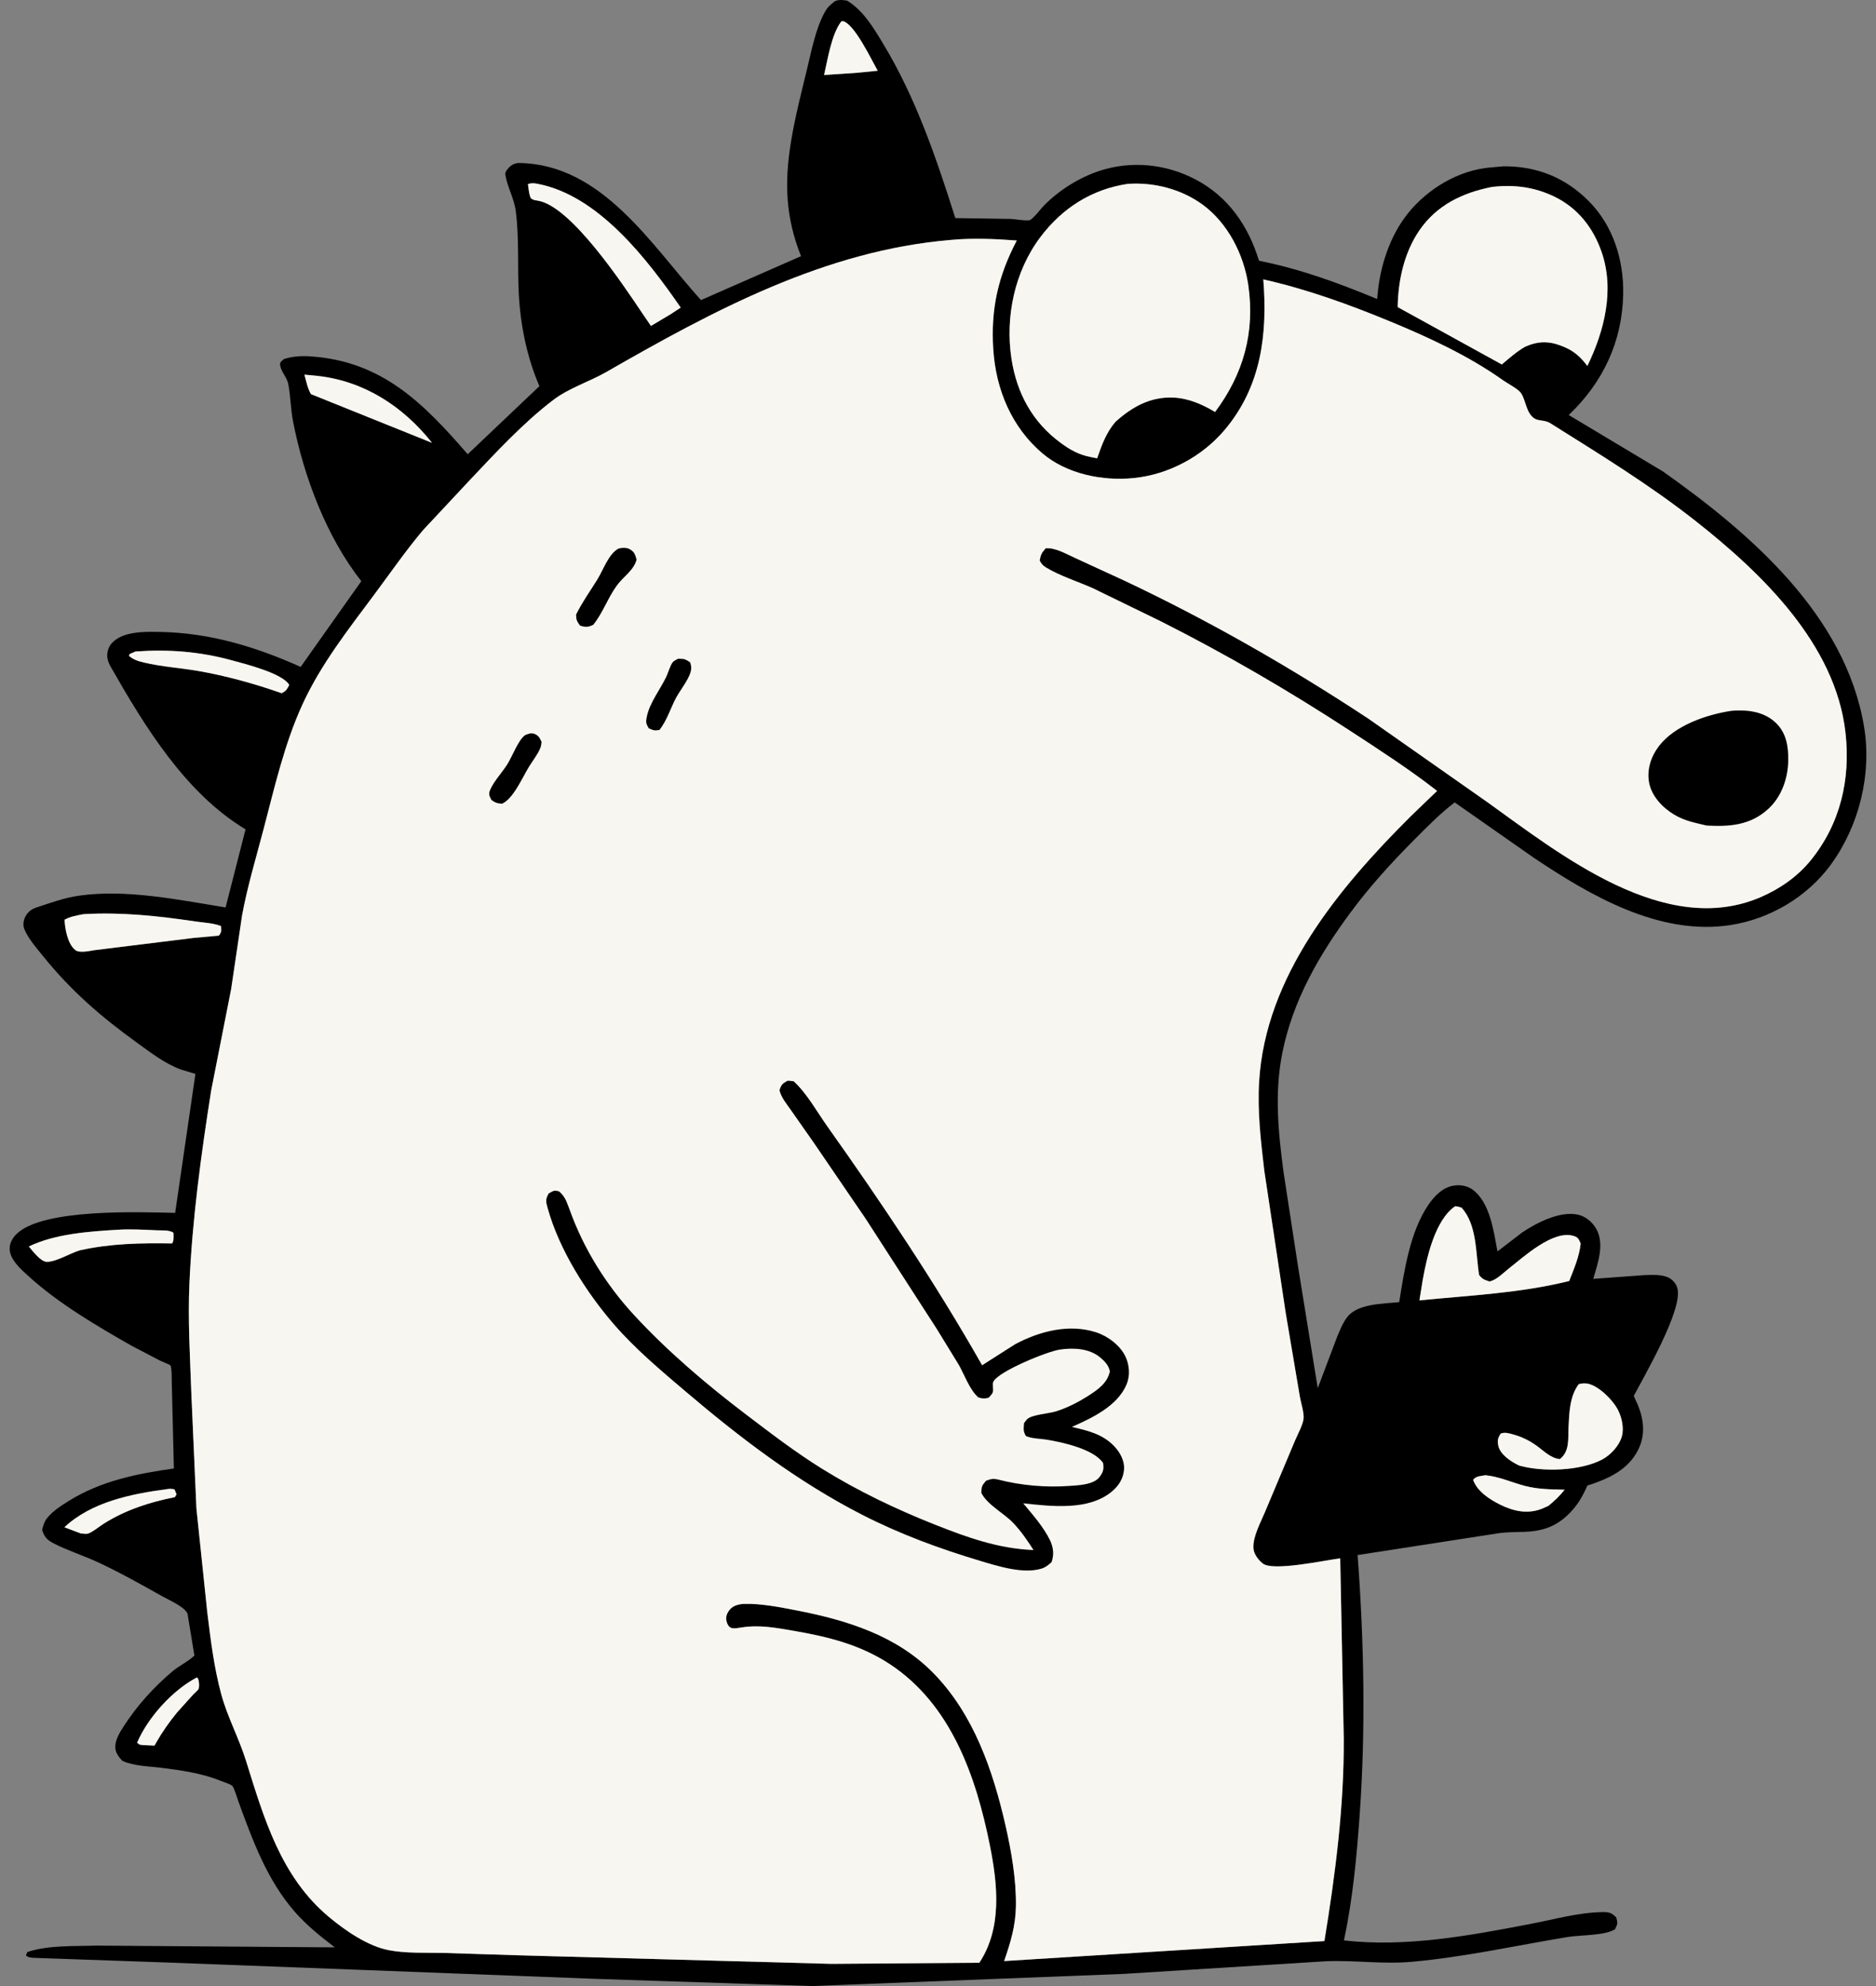 <?xml version="1.0" encoding="UTF-8"?> <svg xmlns="http://www.w3.org/2000/svg" width="85" height="90" viewBox="0 0 85 90" fill="none"><rect x="0" y="0" width="85" height="90" fill="#808080" stroke="none"/><path d="M37.84 0.049C38.033 -0.026 38.179 0.001 38.377 0.027C39.117 0.474 39.577 1.259 40.015 1.983C41.5 4.438 42.421 7.161 43.285 9.883L45.797 9.921C45.956 9.928 46.555 10.025 46.664 9.974C46.836 9.894 47.166 9.448 47.318 9.296C47.999 8.612 48.898 8.046 49.815 7.744C51.251 7.27 52.82 7.427 54.155 8.125C55.656 8.909 56.557 10.232 57.045 11.815C58.96 12.204 60.604 12.81 62.4 13.551C62.48 12.282 62.883 10.913 63.636 9.874C64.472 8.72 65.845 7.823 67.261 7.621L67.412 7.601L68.117 7.537C69.632 7.525 70.924 8.044 71.993 9.122C73.095 10.234 73.577 11.79 73.545 13.337C73.501 15.495 72.625 17.332 71.078 18.808L75.353 21.369C79.322 24.18 83.612 27.877 84.457 32.92C84.818 35.077 84.239 37.417 82.958 39.176C81.888 40.645 80.19 41.648 78.395 41.922C75.18 42.414 72.044 40.581 69.485 38.864L65.912 36.363C65.252 36.862 64.647 37.483 64.064 38.069C63.032 39.107 62.063 40.172 61.192 41.349C59.766 43.277 58.576 45.339 58.101 47.716C57.739 49.528 57.915 51.305 58.156 53.114L58.806 57.35L59.706 62.906L60.585 60.578C60.716 60.27 60.853 59.913 61.068 59.654C61.554 59.067 62.698 59.085 63.397 59.007C63.626 57.583 63.884 55.836 64.706 54.617C64.982 54.207 65.364 53.806 65.875 53.726C66.169 53.681 66.483 53.734 66.725 53.912C67.513 54.49 67.681 55.812 67.849 56.71L68.962 55.855C69.63 55.405 70.697 54.857 71.513 55.048C71.846 55.126 72.15 55.383 72.319 55.677C72.717 56.372 72.393 57.244 72.19 57.953L74.508 57.783C74.846 57.774 75.269 57.745 75.584 57.888C75.779 57.976 75.951 58.178 76.004 58.387C76.251 59.357 74.509 62.335 74.025 63.256L74.231 63.718C74.485 64.368 74.548 65.036 74.234 65.679C73.777 66.616 72.861 67.019 71.923 67.32C71.779 67.648 71.62 67.959 71.399 68.245C71.073 68.667 70.649 69.039 70.144 69.225C69.369 69.511 68.724 69.372 67.939 69.474L61.512 70.469C61.801 74.345 61.882 78.313 61.609 82.19C61.473 84.131 61.297 86.024 60.894 87.932C63.694 88.257 66.618 87.71 69.367 87.181C70.428 86.978 71.526 86.663 72.61 86.65C72.903 86.647 73.011 86.674 73.231 86.887C73.304 87.164 73.296 87.165 73.177 87.427C72.701 87.723 71.611 87.681 71.019 87.779C68.654 88.172 66.37 88.684 63.973 88.901C62.659 89.02 61.385 88.823 60.076 88.876L51.032 89.442L50.98 89.447L36.809 90L26.971 89.674L16.393 89.269L7.492 88.931L1.552 88.723C1.396 88.712 1.297 88.716 1.174 88.612L1.239 88.46C2.155 88.142 3.391 88.2 4.363 88.167L15.17 88.247C14.527 87.754 13.897 87.253 13.361 86.641C12.095 85.192 11.444 83.394 10.797 81.622C10.75 81.491 10.611 81.014 10.523 80.928C10.442 80.85 10.11 80.746 9.994 80.699C9.149 80.354 8.18 80.218 7.278 80.106C6.715 80.037 6.062 80.033 5.541 79.793C5.378 79.611 5.218 79.419 5.223 79.159C5.228 78.821 5.434 78.495 5.611 78.22C6.208 77.294 6.975 76.445 7.817 75.737C8.126 75.477 8.524 75.297 8.808 75.025L8.499 73.144C8.408 72.835 7.656 72.508 7.364 72.344C6.386 71.798 5.392 71.233 4.374 70.767C3.736 70.476 3.051 70.26 2.429 69.939C2.129 69.785 2.006 69.643 1.909 69.332C1.953 69.141 2.002 68.964 2.125 68.807C2.384 68.476 2.782 68.222 3.137 68.003C4.584 67.107 6.218 66.78 7.878 66.546L7.784 62.703C7.776 62.53 7.792 61.999 7.721 61.87C7.711 61.851 7.311 61.687 7.246 61.656L5.967 60.987C4.383 60.088 2.638 59.059 1.293 57.832C0.947 57.515 0.41 57.059 0.439 56.543C0.452 56.306 0.575 56.095 0.74 55.93C1.923 54.749 6.346 54.929 7.936 54.964L8.854 48.666L8.191 48.465C7.465 48.197 6.819 47.693 6.197 47.245C4.586 46.084 3.207 44.888 1.961 43.34C1.67 42.978 1.267 42.527 1.097 42.09C1.029 41.917 1.067 41.688 1.154 41.527C1.259 41.332 1.418 41.202 1.628 41.132C2.268 40.919 2.915 40.683 3.586 40.588C5.731 40.282 8.107 40.78 10.221 41.122L11.125 37.583C8.409 35.949 6.571 32.942 5.03 30.24C4.864 29.949 4.8 29.716 4.916 29.391C5.012 29.122 5.289 28.93 5.541 28.825C6.05 28.613 6.735 28.626 7.277 28.637C9.53 28.683 11.578 29.307 13.622 30.222L16.37 26.337C14.789 24.323 13.762 21.594 13.278 19.099C13.169 18.538 13.168 17.964 13.063 17.408C13.003 17.089 12.714 16.83 12.689 16.517C12.68 16.398 12.786 16.348 12.865 16.271C13.261 16.143 13.674 16.122 14.087 16.151C17.312 16.374 19.177 18.261 21.191 20.584L24.441 17.499C23.87 16.188 23.574 14.7 23.504 13.274C23.444 12.051 23.526 10.788 23.37 9.573C23.295 8.986 22.995 8.498 22.902 7.948C22.877 7.799 22.932 7.744 23.028 7.627C23.144 7.485 23.333 7.385 23.514 7.387C27.292 7.431 29.527 11.127 31.76 13.599L36.294 11.609C35.6 9.865 35.535 8.313 35.833 6.463C36.013 5.339 36.302 4.222 36.57 3.115C36.77 2.285 36.959 1.297 37.372 0.547C37.495 0.324 37.637 0.196 37.84 0.049Z" fill="black"></path><path d="M8.919 76.016C8.977 76.066 8.968 76.046 8.993 76.132C9.023 76.237 9.037 76.432 8.997 76.535C8.976 76.589 8.794 76.748 8.751 76.793L8.027 77.598C7.667 78.036 7.351 78.486 7.07 78.979L7 79.104L6.462 79.08C6.277 79.049 6.36 79.085 6.212 78.973C6.701 77.828 7.814 76.595 8.919 76.016Z" fill="#F4F0E6"></path><path d="M8.919 76.016C8.977 76.066 8.968 76.046 8.993 76.132C9.023 76.237 9.037 76.432 8.997 76.535C8.976 76.589 8.794 76.748 8.751 76.793L8.027 77.598C7.667 78.036 7.351 78.486 7.07 78.979L7 79.104L6.462 79.08C6.277 79.049 6.36 79.085 6.212 78.973C6.701 77.828 7.814 76.595 8.919 76.016Z" fill="white" fill-opacity="0.4"></path><path d="M7.553 67.484C7.698 67.459 7.764 67.467 7.906 67.491L7.999 67.719L7.922 67.847C6.787 68.068 5.68 68.428 4.697 69.05C4.537 69.151 4.121 69.48 3.96 69.504C3.86 69.519 3.758 69.494 3.657 69.488L2.918 69.21C4.14 68.062 5.947 67.697 7.553 67.484Z" fill="#F4F0E6"></path><path d="M7.553 67.484C7.698 67.459 7.764 67.467 7.906 67.491L7.999 67.719L7.922 67.847C6.787 68.068 5.68 68.428 4.697 69.05C4.537 69.151 4.121 69.48 3.96 69.504C3.86 69.519 3.758 69.494 3.657 69.488L2.918 69.21C4.14 68.062 5.947 67.697 7.553 67.484Z" fill="white" fill-opacity="0.4"></path><path d="M38.119 0.969L38.209 0.961C38.734 1.123 39.476 2.693 39.769 3.206L38.856 3.296L37.338 3.4C37.506 2.675 37.672 1.555 38.119 0.969Z" fill="#F4F0E6"></path><path d="M38.119 0.969L38.209 0.961C38.734 1.123 39.476 2.693 39.769 3.206L38.856 3.296L37.338 3.4C37.506 2.675 37.672 1.555 38.119 0.969Z" fill="white" fill-opacity="0.4"></path><path d="M67.303 66.852C67.931 66.913 68.487 67.177 69.091 67.336C69.686 67.492 70.281 67.492 70.892 67.508C70.67 67.794 70.436 68.008 70.16 68.238L69.849 68.376C69.201 68.623 68.571 68.482 67.97 68.185C67.493 67.95 66.932 67.585 66.746 67.063C66.88 66.879 67.085 66.896 67.303 66.852Z" fill="#F4F0E6"></path><path d="M67.303 66.852C67.931 66.913 68.487 67.177 69.091 67.336C69.686 67.492 70.281 67.492 70.892 67.508C70.67 67.794 70.436 68.008 70.16 68.238L69.849 68.376C69.201 68.623 68.571 68.482 67.97 68.185C67.493 67.95 66.932 67.585 66.746 67.063C66.88 66.879 67.085 66.896 67.303 66.852Z" fill="white" fill-opacity="0.4"></path><path d="M5.326 55.728C5.923 55.688 6.521 55.728 7.118 55.753C7.365 55.764 7.651 55.729 7.86 55.863C7.864 56.04 7.887 56.186 7.803 56.348C6.367 56.326 5.021 56.348 3.612 56.661C3.17 56.796 2.568 57.172 2.134 57.182C1.848 57.188 1.482 56.692 1.307 56.486C2.488 55.914 4.034 55.804 5.326 55.728Z" fill="#F4F0E6"></path><path d="M5.326 55.728C5.923 55.688 6.521 55.728 7.118 55.753C7.365 55.764 7.651 55.729 7.86 55.863C7.864 56.04 7.887 56.186 7.803 56.348C6.367 56.326 5.021 56.348 3.612 56.661C3.17 56.796 2.568 57.172 2.134 57.182C1.848 57.188 1.482 56.692 1.307 56.486C2.488 55.914 4.034 55.804 5.326 55.728Z" fill="white" fill-opacity="0.4"></path><path d="M6.137 29.524C7.625 29.415 9.04 29.524 10.48 29.917C11.091 30.084 12.8 30.505 13.107 31.041C12.987 31.256 12.975 31.3 12.761 31.414C11.556 30.99 10.257 30.628 8.999 30.409C8.181 30.267 7.337 30.216 6.529 30.025C6.269 29.964 6.052 29.9 5.848 29.724L5.868 29.642L6.137 29.524Z" fill="#F4F0E6"></path><path d="M6.137 29.524C7.625 29.415 9.04 29.524 10.48 29.917C11.091 30.084 12.8 30.505 13.107 31.041C12.987 31.256 12.975 31.3 12.761 31.414C11.556 30.99 10.257 30.628 8.999 30.409C8.181 30.267 7.337 30.216 6.529 30.025C6.269 29.964 6.052 29.9 5.848 29.724L5.868 29.642L6.137 29.524Z" fill="white" fill-opacity="0.4"></path><path d="M13.793 16.977L14.402 17.036C16.51 17.273 18.271 18.422 19.576 20.069L14.088 17.86C13.934 17.594 13.873 17.272 13.793 16.977Z" fill="#F4F0E6"></path><path d="M13.793 16.977L14.402 17.036C16.51 17.273 18.271 18.422 19.576 20.069L14.088 17.86C13.934 17.594 13.873 17.272 13.793 16.977Z" fill="white" fill-opacity="0.4"></path><path d="M3.79 41.426C5.497 41.328 7.15 41.504 8.834 41.754C9.221 41.812 9.643 41.825 10.011 41.963C10.022 42.188 10.049 42.221 9.919 42.399L8.786 42.502L4.265 43.06C4.044 43.097 3.595 43.198 3.415 43.055C3.064 42.777 2.945 42.103 2.925 41.678C3.198 41.527 3.488 41.484 3.79 41.426Z" fill="#F4F0E6"></path><path d="M3.79 41.426C5.497 41.328 7.15 41.504 8.834 41.754C9.221 41.812 9.643 41.825 10.011 41.963C10.022 42.188 10.049 42.221 9.919 42.399L8.786 42.502L4.265 43.06C4.044 43.097 3.595 43.198 3.415 43.055C3.064 42.777 2.945 42.103 2.925 41.678C3.198 41.527 3.488 41.484 3.79 41.426Z" fill="white" fill-opacity="0.4"></path><path d="M71.532 62.725C71.681 62.69 71.782 62.673 71.935 62.702C72.421 62.794 73.036 63.408 73.272 63.824C73.475 64.18 73.598 64.706 73.481 65.106C73.36 65.521 72.973 65.939 72.596 66.138C71.607 66.662 69.903 66.714 68.84 66.415L68.767 66.381C68.444 66.222 67.975 65.908 67.89 65.528C67.835 65.283 67.865 65.162 68 64.963C68.196 64.89 68.375 64.954 68.57 65.007C68.965 65.116 69.291 65.279 69.624 65.516C69.953 65.751 70.26 66.083 70.676 66.12C71.13 65.769 71.044 65.193 71.069 64.672C71.101 64.015 71.121 63.27 71.532 62.725Z" fill="#F4F0E6"></path><path d="M71.532 62.725C71.681 62.69 71.782 62.673 71.935 62.702C72.421 62.794 73.036 63.408 73.272 63.824C73.475 64.18 73.598 64.706 73.481 65.106C73.36 65.521 72.973 65.939 72.596 66.138C71.607 66.662 69.903 66.714 68.84 66.415L68.767 66.381C68.444 66.222 67.975 65.908 67.89 65.528C67.835 65.283 67.865 65.162 68 64.963C68.196 64.89 68.375 64.954 68.57 65.007C68.965 65.116 69.291 65.279 69.624 65.516C69.953 65.751 70.26 66.083 70.676 66.12C71.13 65.769 71.044 65.193 71.069 64.672C71.101 64.015 71.121 63.27 71.532 62.725Z" fill="white" fill-opacity="0.4"></path><path d="M23.919 8.342C24.069 8.293 24.178 8.297 24.33 8.325C27.111 8.839 29.329 11.752 30.843 13.938L30.391 14.236L29.493 14.771L29.087 14.173C28.212 12.873 25.889 9.369 24.394 9.098C24.269 9.075 24.181 9.077 24.074 9.002C23.983 8.939 23.941 8.471 23.919 8.342Z" fill="#F4F0E6"></path><path d="M23.919 8.342C24.069 8.293 24.178 8.297 24.33 8.325C27.111 8.839 29.329 11.752 30.843 13.938L30.391 14.236L29.493 14.771L29.087 14.173C28.212 12.873 25.889 9.369 24.394 9.098C24.269 9.075 24.181 9.077 24.074 9.002C23.983 8.939 23.941 8.471 23.919 8.342Z" fill="white" fill-opacity="0.4"></path><path d="M65.928 54.664C66.03 54.66 66.124 54.699 66.221 54.727C66.93 55.5 66.859 56.798 67.016 57.775C67.178 57.983 67.246 57.987 67.488 58.072C67.811 58.001 68.089 57.701 68.346 57.499C69.034 56.956 70.364 55.731 71.29 56.005C71.518 56.072 71.529 56.157 71.619 56.354C71.555 56.95 71.317 57.497 71.1 58.05C68.898 58.6 66.567 58.705 64.312 58.928L64.469 57.963C64.655 56.947 65.024 55.289 65.928 54.664Z" fill="#F4F0E6"></path><path d="M65.928 54.664C66.03 54.66 66.124 54.699 66.221 54.727C66.93 55.5 66.859 56.798 67.016 57.775C67.178 57.983 67.246 57.987 67.488 58.072C67.811 58.001 68.089 57.701 68.346 57.499C69.034 56.956 70.364 55.731 71.29 56.005C71.518 56.072 71.529 56.157 71.619 56.354C71.555 56.95 71.317 57.497 71.1 58.05C68.898 58.6 66.567 58.705 64.312 58.928L64.469 57.963C64.655 56.947 65.024 55.289 65.928 54.664Z" fill="white" fill-opacity="0.4"></path><path d="M67.593 8.473C68.583 8.354 69.519 8.472 70.421 8.908C71.481 9.42 72.183 10.312 72.566 11.415C73.165 13.142 72.691 14.999 71.922 16.586C71.644 16.213 71.354 15.938 70.924 15.746C70.32 15.477 69.82 15.423 69.202 15.671L69.107 15.711C68.717 15.933 68.388 16.228 68.046 16.516L63.328 13.917C63.346 12.716 63.621 11.448 64.308 10.444C65.093 9.296 66.266 8.734 67.593 8.473Z" fill="#F4F0E6"></path><path d="M67.593 8.473C68.583 8.354 69.519 8.472 70.421 8.908C71.481 9.42 72.183 10.312 72.566 11.415C73.165 13.142 72.691 14.999 71.922 16.586C71.644 16.213 71.354 15.938 70.924 15.746C70.32 15.477 69.82 15.423 69.202 15.671L69.107 15.711C68.717 15.933 68.388 16.228 68.046 16.516L63.328 13.917C63.346 12.716 63.621 11.448 64.308 10.444C65.093 9.296 66.266 8.734 67.593 8.473Z" fill="white" fill-opacity="0.4"></path><path d="M51.089 8.334C52.281 8.248 53.533 8.57 54.499 9.281C55.635 10.118 56.357 11.535 56.558 12.917C56.87 15.057 56.338 16.95 55.054 18.67C54.475 18.322 53.848 18.047 53.163 18.017C52.117 17.972 51.289 18.442 50.538 19.118C50.118 19.612 49.92 20.165 49.711 20.769L49.435 20.715C48.888 20.608 48.508 20.4 48.065 20.075C46.778 19.133 46.066 17.814 45.828 16.253C45.54 14.362 45.971 12.306 47.125 10.763C48.117 9.438 49.454 8.579 51.089 8.334Z" fill="#F4F0E6"></path><path d="M51.089 8.334C52.281 8.248 53.533 8.57 54.499 9.281C55.635 10.118 56.357 11.535 56.558 12.917C56.87 15.057 56.338 16.95 55.054 18.67C54.475 18.322 53.848 18.047 53.163 18.017C52.117 17.972 51.289 18.442 50.538 19.118C50.118 19.612 49.92 20.165 49.711 20.769L49.435 20.715C48.888 20.608 48.508 20.4 48.065 20.075C46.778 19.133 46.066 17.814 45.828 16.253C45.54 14.362 45.971 12.306 47.125 10.763C48.117 9.438 49.454 8.579 51.089 8.334Z" fill="white" fill-opacity="0.4"></path><path d="M43.073 10.874C44.045 10.779 45.096 10.825 46.069 10.899C45.221 12.516 44.885 14.005 45.005 15.841C45.124 17.648 45.828 19.351 47.227 20.542C48.333 21.483 49.96 21.809 51.379 21.663C52.956 21.5 54.468 20.689 55.486 19.484C57.152 17.513 57.436 15.131 57.239 12.661C59.211 13.104 61.114 13.793 62.98 14.564C64.736 15.289 66.55 16.129 68.102 17.233C68.294 17.37 68.774 17.621 68.902 17.796C69.143 18.126 69.133 18.701 69.518 18.96C69.708 19.087 69.997 19.025 70.236 19.175C72.489 20.59 74.729 21.96 76.826 23.61C79.841 25.983 83.171 29.201 83.618 33.206C83.853 35.31 83.388 37.337 82.032 39C81.439 39.728 80.638 40.283 79.78 40.653C75.435 42.531 70.684 38.71 67.369 36.335L62.003 32.569C58.464 30.233 54.748 28.106 50.912 26.297L48.733 25.295C48.335 25.115 47.818 24.806 47.377 24.847C47.183 25.072 47.164 25.123 47.106 25.398C47.178 25.543 47.255 25.633 47.395 25.717C48.037 26.105 48.825 26.348 49.514 26.655L52.594 28.155C55.566 29.655 58.416 31.315 61.202 33.136C62.534 34.007 63.857 34.861 65.113 35.841L63.9 37.009C60.651 40.25 57.331 44.234 57.049 49.03C56.969 50.384 57.128 51.716 57.285 53.057L58.256 59.506L58.891 63.266C58.938 63.555 59.091 64.013 59.064 64.284C59.036 64.571 58.787 65.013 58.672 65.293L57.318 68.512C57.119 68.993 56.77 69.618 56.79 70.141C56.801 70.416 57.009 70.689 57.218 70.854C57.678 71.22 60.05 70.7 60.724 70.619L60.885 78.801C60.899 81.873 60.503 84.937 60.008 87.962L45.496 88.868C45.785 88.033 46.015 87.279 46.03 86.386C46.049 85.172 45.825 83.889 45.556 82.711C44.989 80.227 44.117 77.69 42.302 75.829C40.63 74.115 38.372 73.418 36.086 72.976C35.342 72.832 34.491 72.662 33.73 72.682C33.498 72.688 33.226 72.75 33.072 72.935C32.943 73.09 32.863 73.272 32.921 73.482C33.028 73.864 33.258 73.804 33.57 73.754C34.407 73.62 35.129 73.76 35.958 73.902C37.515 74.169 38.986 74.533 40.325 75.418C43.097 77.25 44.223 80.502 44.849 83.62C45.203 85.38 45.415 87.37 44.373 88.944L37.668 88.995L23.596 88.61L20.065 88.499C19.27 88.484 18.382 88.525 17.603 88.372C16.653 88.185 15.648 87.49 14.912 86.877C12.721 85.052 11.956 82.388 11.144 79.784C10.822 78.754 10.299 77.8 10.019 76.756C9.695 75.555 9.542 74.292 9.391 73.059L8.9 68.363L8.666 63.064C8.61 61.437 8.509 59.828 8.581 58.199C8.71 55.261 9.111 52.316 9.569 49.413L10.473 44.822L10.969 41.476C11.212 40.161 11.605 38.86 11.944 37.568C12.438 35.686 12.886 33.715 13.697 31.938C14.532 30.11 15.781 28.524 16.974 26.922C17.697 25.951 18.389 24.946 19.171 24.021L21.267 21.777C22.445 20.53 23.719 19.146 25.09 18.109C25.786 17.583 26.715 17.292 27.477 16.855C32.339 14.063 37.393 11.348 43.073 10.874Z" fill="#F4F0E6"></path><path d="M43.073 10.874C44.045 10.779 45.096 10.825 46.069 10.899C45.221 12.516 44.885 14.005 45.005 15.841C45.124 17.648 45.828 19.351 47.227 20.542C48.333 21.483 49.96 21.809 51.379 21.663C52.956 21.5 54.468 20.689 55.486 19.484C57.152 17.513 57.436 15.131 57.239 12.661C59.211 13.104 61.114 13.793 62.98 14.564C64.736 15.289 66.55 16.129 68.102 17.233C68.294 17.37 68.774 17.621 68.902 17.796C69.143 18.126 69.133 18.701 69.518 18.96C69.708 19.087 69.997 19.025 70.236 19.175C72.489 20.59 74.729 21.96 76.826 23.61C79.841 25.983 83.171 29.201 83.618 33.206C83.853 35.31 83.388 37.337 82.032 39C81.439 39.728 80.638 40.283 79.78 40.653C75.435 42.531 70.684 38.71 67.369 36.335L62.003 32.569C58.464 30.233 54.748 28.106 50.912 26.297L48.733 25.295C48.335 25.115 47.818 24.806 47.377 24.847C47.183 25.072 47.164 25.123 47.106 25.398C47.178 25.543 47.255 25.633 47.395 25.717C48.037 26.105 48.825 26.348 49.514 26.655L52.594 28.155C55.566 29.655 58.416 31.315 61.202 33.136C62.534 34.007 63.857 34.861 65.113 35.841L63.9 37.009C60.651 40.25 57.331 44.234 57.049 49.03C56.969 50.384 57.128 51.716 57.285 53.057L58.256 59.506L58.891 63.266C58.938 63.555 59.091 64.013 59.064 64.284C59.036 64.571 58.787 65.013 58.672 65.293L57.318 68.512C57.119 68.993 56.77 69.618 56.79 70.141C56.801 70.416 57.009 70.689 57.218 70.854C57.678 71.22 60.05 70.7 60.724 70.619L60.885 78.801C60.899 81.873 60.503 84.937 60.008 87.962L45.496 88.868C45.785 88.033 46.015 87.279 46.03 86.386C46.049 85.172 45.825 83.889 45.556 82.711C44.989 80.227 44.117 77.69 42.302 75.829C40.63 74.115 38.372 73.418 36.086 72.976C35.342 72.832 34.491 72.662 33.73 72.682C33.498 72.688 33.226 72.75 33.072 72.935C32.943 73.09 32.863 73.272 32.921 73.482C33.028 73.864 33.258 73.804 33.57 73.754C34.407 73.62 35.129 73.76 35.958 73.902C37.515 74.169 38.986 74.533 40.325 75.418C43.097 77.25 44.223 80.502 44.849 83.62C45.203 85.38 45.415 87.37 44.373 88.944L37.668 88.995L23.596 88.61L20.065 88.499C19.27 88.484 18.382 88.525 17.603 88.372C16.653 88.185 15.648 87.49 14.912 86.877C12.721 85.052 11.956 82.388 11.144 79.784C10.822 78.754 10.299 77.8 10.019 76.756C9.695 75.555 9.542 74.292 9.391 73.059L8.9 68.363L8.666 63.064C8.61 61.437 8.509 59.828 8.581 58.199C8.71 55.261 9.111 52.316 9.569 49.413L10.473 44.822L10.969 41.476C11.212 40.161 11.605 38.86 11.944 37.568C12.438 35.686 12.886 33.715 13.697 31.938C14.532 30.11 15.781 28.524 16.974 26.922C17.697 25.951 18.389 24.946 19.171 24.021L21.267 21.777C22.445 20.53 23.719 19.146 25.09 18.109C25.786 17.583 26.715 17.292 27.477 16.855C32.339 14.063 37.393 11.348 43.073 10.874Z" fill="white" fill-opacity="0.4"></path><path d="M30.724 29.852C30.998 29.858 31.035 29.855 31.272 30.017C31.295 30.105 31.319 30.179 31.318 30.274C31.314 30.674 30.828 31.251 30.633 31.617C30.373 32.106 30.225 32.637 29.88 33.078C29.644 33.119 29.614 33.097 29.391 33.001C29.263 32.779 29.257 32.713 29.31 32.463C29.439 31.846 29.912 31.245 30.186 30.676C30.268 30.505 30.372 30.14 30.485 30.005C30.546 29.933 30.644 29.903 30.724 29.852Z" fill="black"></path><path d="M24.027 33.234C24.085 33.235 24.151 33.232 24.206 33.253C24.41 33.333 24.447 33.437 24.538 33.618C24.525 33.734 24.516 33.818 24.469 33.926C24.349 34.202 24.134 34.477 23.975 34.734C23.667 35.23 23.267 36.188 22.746 36.423C22.509 36.4 22.463 36.385 22.266 36.251C22.179 36.07 22.122 35.997 22.209 35.793C22.375 35.404 22.759 34.997 22.99 34.63C23.198 34.3 23.478 33.559 23.768 33.332C23.841 33.276 23.941 33.267 24.027 33.234Z" fill="black"></path><path d="M28.035 24.856C28.19 24.818 28.403 24.808 28.546 24.895C28.759 25.027 28.77 25.13 28.843 25.356C28.718 25.844 28.253 26.119 27.956 26.522C27.541 27.086 27.32 27.765 26.88 28.313C26.642 28.429 26.522 28.425 26.28 28.348C26.131 28.137 26.113 28.109 26.102 27.852C26.38 27.288 26.735 26.795 27.065 26.263C27.333 25.833 27.579 25.082 28.035 24.856Z" fill="black"></path><path d="M78.436 32.214L78.587 32.201C79.275 32.168 79.967 32.272 80.478 32.773C80.942 33.228 81.032 33.839 81.023 34.458C81.012 35.263 80.728 36.095 80.124 36.652C79.311 37.4 78.367 37.469 77.324 37.41C76.787 37.279 76.341 37.206 75.852 36.913C75.329 36.601 74.831 36.077 74.718 35.456C74.613 34.874 74.806 34.283 75.158 33.82C75.873 32.879 77.306 32.386 78.436 32.214Z" fill="black"></path><path d="M35.68 48.977C35.769 48.974 35.868 48.991 35.958 49C36.544 49.528 37.029 50.403 37.491 51.054C39.956 54.527 42.397 58.166 44.498 61.87L45.997 60.915C47.106 60.324 48.439 59.979 49.665 60.376C50.193 60.547 50.758 60.967 50.998 61.484C51.176 61.869 51.21 62.345 51.042 62.74C50.625 63.725 49.475 64.258 48.564 64.663C49.275 64.829 49.947 64.98 50.476 65.529C50.742 65.805 50.959 66.194 50.929 66.588C50.898 66.992 50.701 67.314 50.394 67.576C49.337 68.477 47.622 68.259 46.359 68.124C46.782 68.631 47.28 69.194 47.571 69.791C47.728 70.113 47.767 70.456 47.644 70.791C47.503 70.919 47.375 71.026 47.19 71.083C46.358 71.339 45.21 70.971 44.405 70.73C42.566 70.18 40.763 69.514 39.052 68.637C36.133 67.14 33.532 65.155 31.042 63.036C29.932 62.092 28.783 61.126 27.826 60.023C26.561 58.564 25.334 56.625 24.815 54.746C24.73 54.437 24.709 54.365 24.859 54.085C25.081 53.964 25.085 53.929 25.327 53.988C25.58 54.2 25.655 54.413 25.769 54.712L25.815 54.834C26.44 56.582 27.46 58.22 28.717 59.582C30.247 61.241 32.013 62.742 33.809 64.106C34.925 64.954 36.057 65.822 37.249 66.561C38.868 67.566 40.585 68.387 42.354 69.089C43.822 69.671 45.239 70.182 46.829 70.243C46.555 69.811 46.259 69.382 45.906 69.011C45.482 68.566 44.71 68.178 44.461 67.642C44.481 67.347 44.485 67.332 44.674 67.104C44.901 67.018 45.007 66.993 45.245 67.054C46.256 67.314 47.371 67.412 48.413 67.339C48.825 67.31 49.559 67.294 49.826 66.924C49.991 66.695 50.022 66.577 49.981 66.298C49.556 65.666 48.14 65.354 47.407 65.237C47.096 65.188 46.773 65.199 46.481 65.075C46.352 64.838 46.381 64.756 46.398 64.493C46.451 64.427 46.493 64.351 46.558 64.296C46.782 64.108 47.526 64.056 47.833 63.962C48.349 63.804 48.845 63.548 49.298 63.26C49.735 62.981 50.171 62.682 50.288 62.15C50.24 61.879 50.057 61.69 49.853 61.517C49.359 61.099 48.631 61.067 48.017 61.158C47.448 61.242 45.249 62.138 45.007 62.612C44.949 62.726 45.029 62.988 44.975 63.11C44.936 63.2 44.853 63.264 44.792 63.34C44.603 63.387 44.516 63.384 44.33 63.326C43.943 62.995 43.702 62.312 43.453 61.866L42.451 60.23L39.227 55.233L36.863 51.769L35.813 50.271C35.62 49.994 35.395 49.733 35.318 49.399C35.422 49.128 35.43 49.128 35.68 48.977Z" fill="black"></path></svg> 